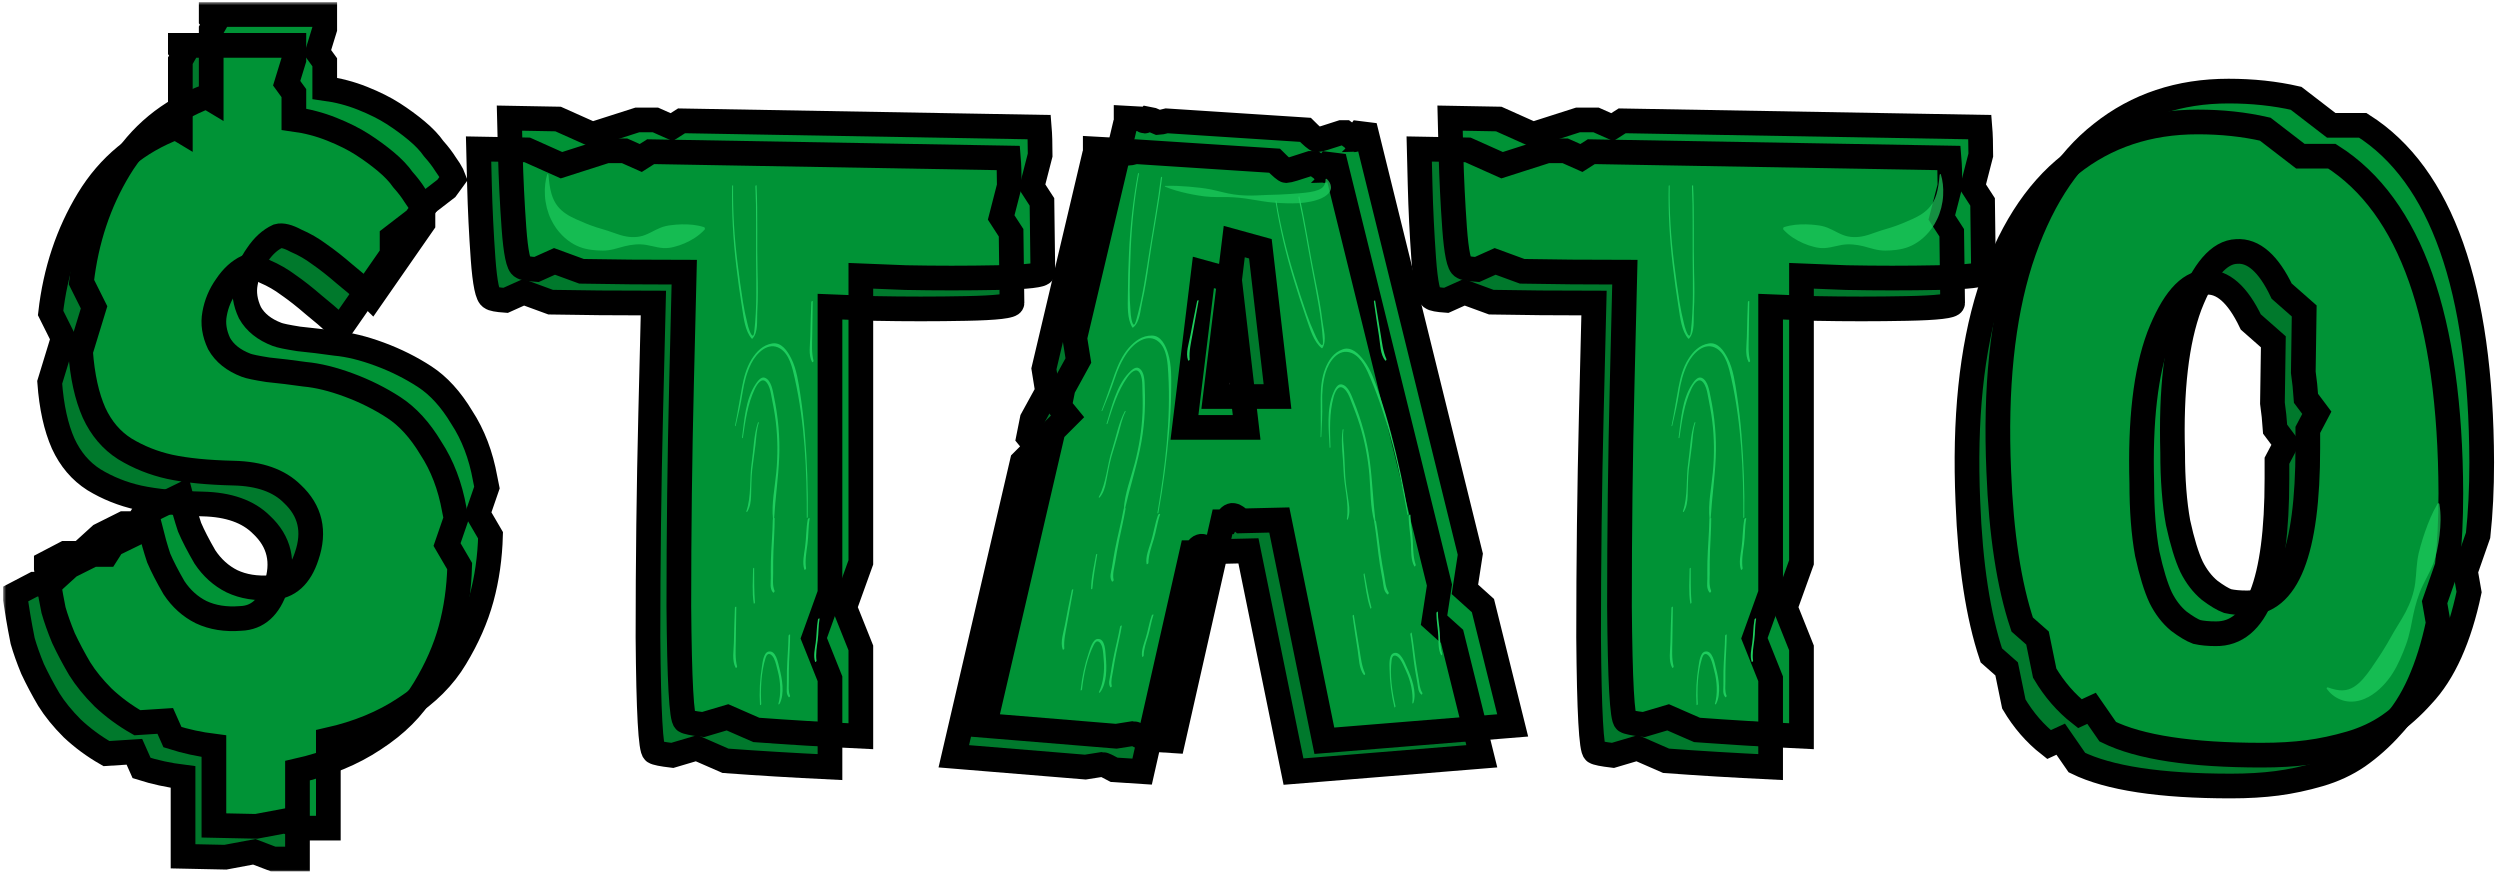 <?xml version="1.0" encoding="UTF-8"?> <svg xmlns="http://www.w3.org/2000/svg" width="405" height="142" viewBox="0 0 405 142" fill="none"><mask id="path-1-outside-1_29_15910" maskUnits="userSpaceOnUse" x="0.503" y="0.35" width="404" height="141" fill="black"><rect fill="white" x="0.503" y="0.35" width="404" height="141"></rect><path d="M72.422 88.216L74.466 91.719C74.368 95.32 73.882 98.726 73.006 101.937C72.13 105.148 70.719 108.36 68.773 111.571C66.924 114.685 64.199 117.41 60.599 119.745C57.095 122.081 52.96 123.784 48.191 124.854V139.159H44.25L41.185 137.991L36.514 138.867L29.653 138.721V125.876C27.318 125.584 25.08 125.097 22.939 124.416L21.771 121.789L17.246 122.081C15.203 120.913 13.354 119.55 11.699 117.993C10.142 116.436 8.877 114.879 7.904 113.322C6.931 111.668 6.055 110.014 5.277 108.36C4.595 106.705 4.06 105.197 3.671 103.835C3.379 102.375 3.136 101.061 2.941 99.893C2.747 98.726 2.601 97.801 2.503 97.12V96.244L5.569 94.639H8.05L11.261 91.719L15.056 89.822H17.246L18.268 88.216L24.253 85.297C24.739 87.243 25.226 88.946 25.712 90.406C26.296 91.768 27.123 93.374 28.194 95.222C29.361 96.974 30.821 98.288 32.573 99.164C34.422 100.039 36.562 100.38 38.995 100.185C41.72 100.088 43.618 98.385 44.688 95.076C46.05 91.087 45.272 87.729 42.352 85.005C40.212 82.864 37.049 81.745 32.865 81.647C28.68 81.55 25.226 81.21 22.501 80.626C19.873 80.042 17.441 79.069 15.203 77.706C13.062 76.344 11.407 74.398 10.239 71.868C9.072 69.24 8.342 65.931 8.05 61.942L10.239 54.789L8.196 50.702C8.974 43.89 11.018 37.76 14.327 32.31C17.635 26.861 22.355 22.968 28.486 20.633L29.215 21.071V9.831L29.799 8.809L29.215 8.079V7.35H47.607V9.685L46.44 13.48L47.607 15.086V19.319C49.748 19.611 51.792 20.146 53.738 20.925C55.684 21.703 57.339 22.53 58.701 23.406C60.063 24.282 61.328 25.206 62.496 26.18C63.664 27.153 64.588 28.126 65.269 29.099C66.048 29.975 66.681 30.802 67.167 31.58C67.654 32.261 67.994 32.797 68.189 33.186L68.481 33.916L67.313 35.522L63.518 38.441V41.214L55.198 53.184C54.906 52.892 54.468 52.502 53.884 52.016C53.398 51.529 52.376 50.654 50.819 49.388C49.359 48.123 47.997 47.053 46.732 46.177C45.564 45.301 44.299 44.572 42.936 43.988C41.671 43.306 40.698 43.063 40.017 43.258C38.752 43.842 37.633 44.863 36.66 46.323C35.687 47.685 35.054 49.194 34.762 50.848C34.47 52.405 34.714 54.011 35.492 55.665C36.368 57.222 37.828 58.39 39.871 59.168C40.358 59.363 41.525 59.606 43.374 59.898C45.321 60.093 47.316 60.336 49.359 60.628C51.5 60.823 53.884 61.407 56.511 62.38C59.139 63.353 61.572 64.569 63.81 66.029C66.048 67.489 68.043 69.678 69.795 72.597C71.644 75.419 72.909 78.728 73.59 82.523C73.687 83.01 73.784 83.496 73.882 83.983L72.422 88.216Z"></path><path d="M162.191 35.23L163.797 37.711C163.894 44.62 163.943 48.415 163.943 49.096C163.943 49.583 161.461 49.875 156.499 49.972C151.633 50.07 146.719 50.07 141.756 49.972L134.457 49.68V96.098L131.83 103.397L134.457 109.965V124.27C128.424 123.978 122.78 123.638 117.525 123.248L112.854 121.205L108.913 122.373C107.259 122.178 106.285 121.983 105.994 121.789C105.41 121.497 105.069 115.317 104.972 103.251C104.972 91.087 105.118 79.02 105.41 67.051L105.848 49.096C99.814 49.096 94.267 49.048 89.207 48.95L84.828 47.345L81.909 48.659C80.546 48.561 79.768 48.415 79.573 48.221C78.989 48.026 78.552 45.934 78.26 41.944C77.968 37.857 77.773 33.867 77.676 29.975L77.53 24.136L85.412 24.282L90.959 26.763L98.257 24.428H101.177L103.804 25.596L105.41 24.574L163.359 25.596C163.456 26.763 163.505 28.272 163.505 30.121L162.191 35.23Z"></path><path d="M235.236 103.105L240.053 122.518L209.545 125L202.247 89.238L196.116 89.384C195.435 88.8 194.997 88.508 194.803 88.508C194.413 88.411 194.024 88.751 193.635 89.53H193.051L185.023 125L180.498 124.708C179.427 124.124 178.795 123.832 178.6 123.832L175.827 124.27L154.515 122.518L165.609 74.787L167.944 72.451L166.631 70.846L167.215 67.926L169.696 63.401L169.112 59.752L177.286 25.158C177.384 24.963 177.432 24.866 177.432 24.866C177.53 24.768 177.53 24.622 177.432 24.428V24.136L180.06 24.282C180.157 24.477 180.254 24.574 180.352 24.574C180.449 24.671 180.644 24.574 180.936 24.282L181.665 24.428C182.347 24.72 182.687 24.866 182.687 24.866C182.785 24.866 183.222 24.768 184.001 24.574L206.48 26.034C207.55 27.104 208.183 27.639 208.378 27.639C208.67 27.639 209.983 27.25 212.319 26.471H212.903C213.876 27.153 214.362 27.542 214.362 27.639C214.46 27.639 214.752 27.299 215.238 26.617L216.406 26.763L233.192 94.784L232.316 100.477L235.236 103.105ZM191.883 69.24H201.955L199.182 45.301L194.949 44.134L191.883 69.24Z"></path><path d="M314.574 35.23L316.18 37.711C316.277 44.62 316.326 48.415 316.326 49.096C316.326 49.583 313.844 49.875 308.881 49.972C304.016 50.07 299.101 50.07 294.138 49.972L286.84 49.68V96.098L284.213 103.397L286.84 109.965V124.27C280.807 123.978 275.163 123.638 269.908 123.248L265.237 121.205L261.296 122.373C259.641 122.178 258.668 121.983 258.376 121.789C257.792 121.497 257.452 115.317 257.355 103.251C257.355 91.087 257.5 79.02 257.792 67.051L258.23 49.096C252.197 49.096 246.65 49.048 241.59 48.95L237.211 47.345L234.292 48.659C232.929 48.561 232.151 48.415 231.956 48.221C231.372 48.026 230.934 45.934 230.642 41.944C230.35 37.857 230.156 33.867 230.058 29.975L229.912 24.136L237.795 24.282L243.342 26.763L250.64 24.428H253.559L256.187 25.596L257.792 24.574L315.742 25.596C315.839 26.763 315.888 28.272 315.888 30.121L314.574 35.23Z"></path><path d="M394.409 97.558L394.993 100.915C394.215 104.613 393.193 107.873 391.928 110.695C390.663 113.517 389.155 115.853 387.403 117.702C385.749 119.55 383.948 121.156 382.002 122.518C380.153 123.784 378.061 124.757 375.726 125.438C373.39 126.119 371.103 126.606 368.865 126.898C366.627 127.189 364.145 127.335 361.421 127.335C349.938 127.335 341.618 126.07 336.46 123.54L333.833 119.745L331.935 120.621C329.697 118.869 327.799 116.68 326.242 114.052L325.075 108.36L322.593 106.17C320.452 99.748 319.187 91.476 318.798 81.356C318.214 67.926 319.382 56.59 322.301 47.345C325.318 38.003 329.697 31.094 335.438 26.617C341.18 22.044 348.04 19.757 356.02 19.757C359.912 19.757 363.562 20.146 366.967 20.925L372.66 25.304H377.769C390.517 33.381 396.94 51.578 397.037 79.896C397.037 84.177 396.842 88.119 396.453 91.719L394.409 97.558ZM368.865 77.56C368.865 76.684 368.865 75.711 368.865 74.641L370.325 71.868L368.573 69.532C368.476 68.072 368.33 66.661 368.135 65.299L368.281 55.373L364.632 52.162C362.491 47.685 360.058 45.545 357.334 45.739C354.512 45.837 351.981 48.756 349.743 54.497C347.602 60.239 346.678 68.17 346.97 78.29C346.97 82.669 347.262 86.464 347.846 89.676C348.527 92.79 349.257 95.174 350.035 96.828C350.814 98.385 351.787 99.65 352.955 100.623C354.122 101.499 355.095 102.083 355.874 102.375C356.75 102.57 357.771 102.667 358.939 102.667C365.556 102.764 368.865 94.395 368.865 77.56Z"></path><path d="M77.422 83.216L79.466 86.719C79.368 90.32 78.882 93.726 78.006 96.937C77.13 100.148 75.719 103.36 73.773 106.571C71.924 109.685 69.199 112.41 65.599 114.745C62.095 117.081 57.96 118.784 53.191 119.854V134.159H49.25L46.185 132.991L41.514 133.867L34.653 133.721V120.876C32.318 120.584 30.08 120.097 27.939 119.416L26.771 116.789L22.246 117.081C20.203 115.913 18.354 114.55 16.699 112.993C15.142 111.436 13.877 109.879 12.904 108.322C11.931 106.668 11.055 105.014 10.277 103.36C9.595 101.705 9.06 100.197 8.671 98.835C8.379 97.375 8.136 96.061 7.941 94.893C7.747 93.726 7.601 92.801 7.503 92.12V91.244L10.569 89.639H13.05L16.261 86.719L20.056 84.822H22.246L23.268 83.216L29.253 80.297C29.739 82.243 30.226 83.946 30.712 85.406C31.296 86.768 32.123 88.374 33.194 90.222C34.361 91.974 35.821 93.288 37.573 94.164C39.422 95.039 41.562 95.38 43.995 95.185C46.72 95.088 48.618 93.385 49.688 90.076C51.05 86.087 50.272 82.729 47.352 80.005C45.212 77.864 42.049 76.745 37.865 76.647C33.68 76.55 30.226 76.21 27.501 75.626C24.873 75.042 22.441 74.069 20.203 72.706C18.062 71.344 16.407 69.398 15.239 66.868C14.072 64.24 13.342 60.931 13.05 56.942L15.239 49.789L13.196 45.702C13.975 38.89 16.018 32.76 19.327 27.31C22.635 21.861 27.355 17.968 33.486 15.633L34.215 16.071V4.831L34.799 3.809L34.215 3.079V2.35H52.607V4.685L51.44 8.48L52.607 10.086V14.319C54.748 14.611 56.792 15.146 58.738 15.925C60.684 16.703 62.339 17.53 63.701 18.406C65.063 19.282 66.328 20.206 67.496 21.18C68.664 22.153 69.588 23.126 70.269 24.099C71.048 24.975 71.681 25.802 72.167 26.58C72.654 27.262 72.994 27.797 73.189 28.186L73.481 28.916L72.313 30.521L68.518 33.441V36.214L60.198 48.184C59.906 47.892 59.468 47.502 58.884 47.016C58.398 46.529 57.376 45.654 55.819 44.388C54.359 43.123 52.997 42.053 51.732 41.177C50.564 40.301 49.299 39.572 47.936 38.988C46.671 38.306 45.698 38.063 45.017 38.258C43.752 38.842 42.633 39.863 41.66 41.323C40.687 42.685 40.054 44.194 39.762 45.848C39.47 47.405 39.714 49.011 40.492 50.665C41.368 52.222 42.828 53.39 44.871 54.168C45.358 54.363 46.525 54.606 48.374 54.898C50.321 55.093 52.316 55.336 54.359 55.628C56.5 55.823 58.884 56.407 61.511 57.38C64.139 58.353 66.572 59.569 68.81 61.029C71.048 62.489 73.043 64.678 74.795 67.597C76.644 70.419 77.909 73.728 78.59 77.523C78.687 78.01 78.784 78.496 78.882 78.983L77.422 83.216Z"></path><path d="M167.191 30.23L168.797 32.711C168.894 39.62 168.943 43.415 168.943 44.096C168.943 44.583 166.461 44.875 161.499 44.972C156.633 45.07 151.719 45.07 146.756 44.972L139.457 44.68V91.098L136.83 98.397L139.457 104.965V119.27C133.424 118.978 127.78 118.638 122.525 118.248L117.854 116.205L113.913 117.373C112.259 117.178 111.285 116.983 110.994 116.789C110.41 116.497 110.069 110.317 109.972 98.251C109.972 86.087 110.118 74.02 110.41 62.051L110.848 44.096C104.814 44.096 99.267 44.048 94.207 43.95L89.828 42.345L86.909 43.659C85.546 43.561 84.768 43.415 84.573 43.221C83.989 43.026 83.552 40.934 83.26 36.944C82.968 32.857 82.773 28.867 82.676 24.975L82.53 19.136L90.412 19.282L95.959 21.763L103.257 19.428H106.177L108.804 20.596L110.41 19.574L168.359 20.596C168.456 21.763 168.505 23.272 168.505 25.121L167.191 30.23Z"></path><path d="M240.236 98.105L245.053 117.518L214.545 120L207.247 84.238L201.116 84.384C200.435 83.8 199.997 83.508 199.803 83.508C199.413 83.411 199.024 83.751 198.635 84.53H198.051L190.023 120L185.498 119.708C184.427 119.124 183.795 118.832 183.6 118.832L180.827 119.27L159.515 117.518L170.609 69.787L172.944 67.451L171.631 65.846L172.215 62.926L174.696 58.401L174.112 54.752L182.286 20.158C182.384 19.963 182.432 19.866 182.432 19.866C182.53 19.768 182.53 19.622 182.432 19.428V19.136L185.06 19.282C185.157 19.477 185.254 19.574 185.352 19.574C185.449 19.671 185.644 19.574 185.936 19.282L186.665 19.428C187.347 19.72 187.687 19.866 187.687 19.866C187.785 19.866 188.222 19.768 189.001 19.574L211.48 21.034C212.55 22.104 213.183 22.639 213.378 22.639C213.67 22.639 214.983 22.25 217.319 21.471H217.903C218.876 22.153 219.362 22.542 219.362 22.639C219.46 22.639 219.752 22.299 220.238 21.617L221.406 21.763L238.192 89.784L237.316 95.477L240.236 98.105ZM196.883 64.24H206.955L204.182 40.301L199.949 39.134L196.883 64.24Z"></path><path d="M319.574 30.23L321.18 32.711C321.277 39.62 321.326 43.415 321.326 44.096C321.326 44.583 318.844 44.875 313.881 44.972C309.016 45.07 304.101 45.07 299.138 44.972L291.84 44.68V91.098L289.213 98.397L291.84 104.965V119.27C285.807 118.978 280.163 118.638 274.908 118.248L270.237 116.205L266.296 117.373C264.641 117.178 263.668 116.983 263.376 116.789C262.792 116.497 262.452 110.317 262.355 98.251C262.355 86.087 262.5 74.02 262.792 62.051L263.23 44.096C257.197 44.096 251.65 44.048 246.59 43.95L242.211 42.345L239.292 43.659C237.929 43.561 237.151 43.415 236.956 43.221C236.372 43.026 235.934 40.934 235.642 36.944C235.35 32.857 235.156 28.867 235.058 24.975L234.912 19.136L242.795 19.282L248.342 21.763L255.64 19.428H258.559L261.187 20.596L262.792 19.574L320.742 20.596C320.839 21.763 320.888 23.272 320.888 25.121L319.574 30.23Z"></path><path d="M399.409 92.558L399.993 95.915C399.215 99.613 398.193 102.873 396.928 105.695C395.663 108.517 394.155 110.853 392.403 112.702C390.749 114.55 388.948 116.156 387.002 117.518C385.153 118.784 383.061 119.757 380.726 120.438C378.39 121.119 376.103 121.606 373.865 121.898C371.627 122.189 369.145 122.335 366.421 122.335C354.938 122.335 346.618 121.07 341.46 118.54L338.833 114.745L336.935 115.621C334.697 113.869 332.799 111.68 331.242 109.052L330.075 103.36L327.593 101.17C325.452 94.748 324.187 86.476 323.798 76.356C323.214 62.926 324.382 51.59 327.301 42.345C330.318 33.003 334.697 26.094 340.438 21.617C346.18 17.044 353.04 14.757 361.02 14.757C364.912 14.757 368.562 15.146 371.967 15.925L377.66 20.304H382.769C395.517 28.381 401.94 46.578 402.037 74.896C402.037 79.177 401.842 83.119 401.453 86.719L399.409 92.558ZM373.865 72.56C373.865 71.684 373.865 70.711 373.865 69.641L375.325 66.868L373.573 64.532C373.476 63.072 373.33 61.661 373.135 60.299L373.281 50.373L369.632 47.162C367.491 42.685 365.058 40.545 362.334 40.739C359.512 40.837 356.981 43.756 354.743 49.497C352.602 55.239 351.678 63.17 351.97 73.29C351.97 77.669 352.262 81.464 352.846 84.676C353.527 87.79 354.257 90.174 355.035 91.828C355.814 93.385 356.787 94.65 357.955 95.623C359.122 96.499 360.095 97.083 360.874 97.375C361.75 97.57 362.771 97.667 363.939 97.667C370.556 97.764 373.865 89.395 373.865 72.56Z"></path></mask><path d="M72.422 88.216L74.466 91.719C74.368 95.32 73.882 98.726 73.006 101.937C72.13 105.148 70.719 108.36 68.773 111.571C66.924 114.685 64.199 117.41 60.599 119.745C57.095 122.081 52.96 123.784 48.191 124.854V139.159H44.25L41.185 137.991L36.514 138.867L29.653 138.721V125.876C27.318 125.584 25.08 125.097 22.939 124.416L21.771 121.789L17.246 122.081C15.203 120.913 13.354 119.55 11.699 117.993C10.142 116.436 8.877 114.879 7.904 113.322C6.931 111.668 6.055 110.014 5.277 108.36C4.595 106.705 4.06 105.197 3.671 103.835C3.379 102.375 3.136 101.061 2.941 99.893C2.747 98.726 2.601 97.801 2.503 97.12V96.244L5.569 94.639H8.05L11.261 91.719L15.056 89.822H17.246L18.268 88.216L24.253 85.297C24.739 87.243 25.226 88.946 25.712 90.406C26.296 91.768 27.123 93.374 28.194 95.222C29.361 96.974 30.821 98.288 32.573 99.164C34.422 100.039 36.562 100.38 38.995 100.185C41.72 100.088 43.618 98.385 44.688 95.076C46.05 91.087 45.272 87.729 42.352 85.005C40.212 82.864 37.049 81.745 32.865 81.647C28.68 81.55 25.226 81.21 22.501 80.626C19.873 80.042 17.441 79.069 15.203 77.706C13.062 76.344 11.407 74.398 10.239 71.868C9.072 69.24 8.342 65.931 8.05 61.942L10.239 54.789L8.196 50.702C8.974 43.89 11.018 37.76 14.327 32.31C17.635 26.861 22.355 22.968 28.486 20.633L29.215 21.071V9.831L29.799 8.809L29.215 8.079V7.35H47.607V9.685L46.44 13.48L47.607 15.086V19.319C49.748 19.611 51.792 20.146 53.738 20.925C55.684 21.703 57.339 22.53 58.701 23.406C60.063 24.282 61.328 25.206 62.496 26.18C63.664 27.153 64.588 28.126 65.269 29.099C66.048 29.975 66.681 30.802 67.167 31.58C67.654 32.261 67.994 32.797 68.189 33.186L68.481 33.916L67.313 35.522L63.518 38.441V41.214L55.198 53.184C54.906 52.892 54.468 52.502 53.884 52.016C53.398 51.529 52.376 50.654 50.819 49.388C49.359 48.123 47.997 47.053 46.732 46.177C45.564 45.301 44.299 44.572 42.936 43.988C41.671 43.306 40.698 43.063 40.017 43.258C38.752 43.842 37.633 44.863 36.66 46.323C35.687 47.685 35.054 49.194 34.762 50.848C34.47 52.405 34.714 54.011 35.492 55.665C36.368 57.222 37.828 58.39 39.871 59.168C40.358 59.363 41.525 59.606 43.374 59.898C45.321 60.093 47.316 60.336 49.359 60.628C51.5 60.823 53.884 61.407 56.511 62.38C59.139 63.353 61.572 64.569 63.81 66.029C66.048 67.489 68.043 69.678 69.795 72.597C71.644 75.419 72.909 78.728 73.59 82.523C73.687 83.01 73.784 83.496 73.882 83.983L72.422 88.216Z" fill="#00792C"></path><path d="M162.191 35.23L163.797 37.711C163.894 44.62 163.943 48.415 163.943 49.096C163.943 49.583 161.461 49.875 156.499 49.972C151.633 50.07 146.719 50.07 141.756 49.972L134.457 49.68V96.098L131.83 103.397L134.457 109.965V124.27C128.424 123.978 122.78 123.638 117.525 123.248L112.854 121.205L108.913 122.373C107.259 122.178 106.285 121.983 105.994 121.789C105.41 121.497 105.069 115.317 104.972 103.251C104.972 91.087 105.118 79.02 105.41 67.051L105.848 49.096C99.814 49.096 94.267 49.048 89.207 48.95L84.828 47.345L81.909 48.659C80.546 48.561 79.768 48.415 79.573 48.221C78.989 48.026 78.552 45.934 78.26 41.944C77.968 37.857 77.773 33.867 77.676 29.975L77.53 24.136L85.412 24.282L90.959 26.763L98.257 24.428H101.177L103.804 25.596L105.41 24.574L163.359 25.596C163.456 26.763 163.505 28.272 163.505 30.121L162.191 35.23Z" fill="#00792C"></path><path d="M235.236 103.105L240.053 122.518L209.545 125L202.247 89.238L196.116 89.384C195.435 88.8 194.997 88.508 194.803 88.508C194.413 88.411 194.024 88.751 193.635 89.53H193.051L185.023 125L180.498 124.708C179.427 124.124 178.795 123.832 178.6 123.832L175.827 124.27L154.515 122.518L165.609 74.787L167.944 72.451L166.631 70.846L167.215 67.926L169.696 63.401L169.112 59.752L177.286 25.158C177.384 24.963 177.432 24.866 177.432 24.866C177.53 24.768 177.53 24.622 177.432 24.428V24.136L180.06 24.282C180.157 24.477 180.254 24.574 180.352 24.574C180.449 24.671 180.644 24.574 180.936 24.282L181.665 24.428C182.347 24.72 182.687 24.866 182.687 24.866C182.785 24.866 183.222 24.768 184.001 24.574L206.48 26.034C207.55 27.104 208.183 27.639 208.378 27.639C208.67 27.639 209.983 27.25 212.319 26.471H212.903C213.876 27.153 214.362 27.542 214.362 27.639C214.46 27.639 214.752 27.299 215.238 26.617L216.406 26.763L233.192 94.784L232.316 100.477L235.236 103.105ZM191.883 69.24H201.955L199.182 45.301L194.949 44.134L191.883 69.24Z" fill="#00792C"></path><path d="M314.574 35.23L316.18 37.711C316.277 44.62 316.326 48.415 316.326 49.096C316.326 49.583 313.844 49.875 308.881 49.972C304.016 50.07 299.101 50.07 294.138 49.972L286.84 49.68V96.098L284.213 103.397L286.84 109.965V124.27C280.807 123.978 275.163 123.638 269.908 123.248L265.237 121.205L261.296 122.373C259.641 122.178 258.668 121.983 258.376 121.789C257.792 121.497 257.452 115.317 257.355 103.251C257.355 91.087 257.5 79.02 257.792 67.051L258.23 49.096C252.197 49.096 246.65 49.048 241.59 48.95L237.211 47.345L234.292 48.659C232.929 48.561 232.151 48.415 231.956 48.221C231.372 48.026 230.934 45.934 230.642 41.944C230.35 37.857 230.156 33.867 230.058 29.975L229.912 24.136L237.795 24.282L243.342 26.763L250.64 24.428H253.559L256.187 25.596L257.792 24.574L315.742 25.596C315.839 26.763 315.888 28.272 315.888 30.121L314.574 35.23Z" fill="#00792C"></path><path d="M394.409 97.558L394.993 100.915C394.215 104.613 393.193 107.873 391.928 110.695C390.663 113.517 389.155 115.853 387.403 117.702C385.749 119.55 383.948 121.156 382.002 122.518C380.153 123.784 378.061 124.757 375.726 125.438C373.39 126.119 371.103 126.606 368.865 126.898C366.627 127.189 364.145 127.335 361.421 127.335C349.938 127.335 341.618 126.07 336.46 123.54L333.833 119.745L331.935 120.621C329.697 118.869 327.799 116.68 326.242 114.052L325.075 108.36L322.593 106.17C320.452 99.748 319.187 91.476 318.798 81.356C318.214 67.926 319.382 56.59 322.301 47.345C325.318 38.003 329.697 31.094 335.438 26.617C341.18 22.044 348.04 19.757 356.02 19.757C359.912 19.757 363.562 20.146 366.967 20.925L372.66 25.304H377.769C390.517 33.381 396.94 51.578 397.037 79.896C397.037 84.177 396.842 88.119 396.453 91.719L394.409 97.558ZM368.865 77.56C368.865 76.684 368.865 75.711 368.865 74.641L370.325 71.868L368.573 69.532C368.476 68.072 368.33 66.661 368.135 65.299L368.281 55.373L364.632 52.162C362.491 47.685 360.058 45.545 357.334 45.739C354.512 45.837 351.981 48.756 349.743 54.497C347.602 60.239 346.678 68.17 346.97 78.29C346.97 82.669 347.262 86.464 347.846 89.676C348.527 92.79 349.257 95.174 350.035 96.828C350.814 98.385 351.787 99.65 352.955 100.623C354.122 101.499 355.095 102.083 355.874 102.375C356.75 102.57 357.771 102.667 358.939 102.667C365.556 102.764 368.865 94.395 368.865 77.56Z" fill="#00792C"></path><path d="M77.422 83.216L79.466 86.719C79.368 90.32 78.882 93.726 78.006 96.937C77.13 100.148 75.719 103.36 73.773 106.571C71.924 109.685 69.199 112.41 65.599 114.745C62.095 117.081 57.96 118.784 53.191 119.854V134.159H49.25L46.185 132.991L41.514 133.867L34.653 133.721V120.876C32.318 120.584 30.08 120.097 27.939 119.416L26.771 116.789L22.246 117.081C20.203 115.913 18.354 114.55 16.699 112.993C15.142 111.436 13.877 109.879 12.904 108.322C11.931 106.668 11.055 105.014 10.277 103.36C9.595 101.705 9.06 100.197 8.671 98.835C8.379 97.375 8.136 96.061 7.941 94.893C7.747 93.726 7.601 92.801 7.503 92.12V91.244L10.569 89.639H13.05L16.261 86.719L20.056 84.822H22.246L23.268 83.216L29.253 80.297C29.739 82.243 30.226 83.946 30.712 85.406C31.296 86.768 32.123 88.374 33.194 90.222C34.361 91.974 35.821 93.288 37.573 94.164C39.422 95.039 41.562 95.38 43.995 95.185C46.72 95.088 48.618 93.385 49.688 90.076C51.05 86.087 50.272 82.729 47.352 80.005C45.212 77.864 42.049 76.745 37.865 76.647C33.68 76.55 30.226 76.21 27.501 75.626C24.873 75.042 22.441 74.069 20.203 72.706C18.062 71.344 16.407 69.398 15.239 66.868C14.072 64.24 13.342 60.931 13.05 56.942L15.239 49.789L13.196 45.702C13.975 38.89 16.018 32.76 19.327 27.31C22.635 21.861 27.355 17.968 33.486 15.633L34.215 16.071V4.831L34.799 3.809L34.215 3.079V2.35H52.607V4.685L51.44 8.48L52.607 10.086V14.319C54.748 14.611 56.792 15.146 58.738 15.925C60.684 16.703 62.339 17.53 63.701 18.406C65.063 19.282 66.328 20.206 67.496 21.18C68.664 22.153 69.588 23.126 70.269 24.099C71.048 24.975 71.681 25.802 72.167 26.58C72.654 27.262 72.994 27.797 73.189 28.186L73.481 28.916L72.313 30.521L68.518 33.441V36.214L60.198 48.184C59.906 47.892 59.468 47.502 58.884 47.016C58.398 46.529 57.376 45.654 55.819 44.388C54.359 43.123 52.997 42.053 51.732 41.177C50.564 40.301 49.299 39.572 47.936 38.988C46.671 38.306 45.698 38.063 45.017 38.258C43.752 38.842 42.633 39.863 41.66 41.323C40.687 42.685 40.054 44.194 39.762 45.848C39.47 47.405 39.714 49.011 40.492 50.665C41.368 52.222 42.828 53.39 44.871 54.168C45.358 54.363 46.525 54.606 48.374 54.898C50.321 55.093 52.316 55.336 54.359 55.628C56.5 55.823 58.884 56.407 61.511 57.38C64.139 58.353 66.572 59.569 68.81 61.029C71.048 62.489 73.043 64.678 74.795 67.597C76.644 70.419 77.909 73.728 78.59 77.523C78.687 78.01 78.784 78.496 78.882 78.983L77.422 83.216Z" fill="#009336"></path><path d="M167.191 30.23L168.797 32.711C168.894 39.62 168.943 43.415 168.943 44.096C168.943 44.583 166.461 44.875 161.499 44.972C156.633 45.07 151.719 45.07 146.756 44.972L139.457 44.68V91.098L136.83 98.397L139.457 104.965V119.27C133.424 118.978 127.78 118.638 122.525 118.248L117.854 116.205L113.913 117.373C112.259 117.178 111.285 116.983 110.994 116.789C110.41 116.497 110.069 110.317 109.972 98.251C109.972 86.087 110.118 74.02 110.41 62.051L110.848 44.096C104.814 44.096 99.267 44.048 94.207 43.95L89.828 42.345L86.909 43.659C85.546 43.561 84.768 43.415 84.573 43.221C83.989 43.026 83.552 40.934 83.26 36.944C82.968 32.857 82.773 28.867 82.676 24.975L82.53 19.136L90.412 19.282L95.959 21.763L103.257 19.428H106.177L108.804 20.596L110.41 19.574L168.359 20.596C168.456 21.763 168.505 23.272 168.505 25.121L167.191 30.23Z" fill="#009336"></path><path d="M240.236 98.105L245.053 117.518L214.545 120L207.247 84.238L201.116 84.384C200.435 83.8 199.997 83.508 199.803 83.508C199.413 83.411 199.024 83.751 198.635 84.53H198.051L190.023 120L185.498 119.708C184.427 119.124 183.795 118.832 183.6 118.832L180.827 119.27L159.515 117.518L170.609 69.787L172.944 67.451L171.631 65.846L172.215 62.926L174.696 58.401L174.112 54.752L182.286 20.158C182.384 19.963 182.432 19.866 182.432 19.866C182.53 19.768 182.53 19.622 182.432 19.428V19.136L185.06 19.282C185.157 19.477 185.254 19.574 185.352 19.574C185.449 19.671 185.644 19.574 185.936 19.282L186.665 19.428C187.347 19.72 187.687 19.866 187.687 19.866C187.785 19.866 188.222 19.768 189.001 19.574L211.48 21.034C212.55 22.104 213.183 22.639 213.378 22.639C213.67 22.639 214.983 22.25 217.319 21.471H217.903C218.876 22.153 219.362 22.542 219.362 22.639C219.46 22.639 219.752 22.299 220.238 21.617L221.406 21.763L238.192 89.784L237.316 95.477L240.236 98.105ZM196.883 64.24H206.955L204.182 40.301L199.949 39.134L196.883 64.24Z" fill="#009336"></path><path d="M319.574 30.23L321.18 32.711C321.277 39.62 321.326 43.415 321.326 44.096C321.326 44.583 318.844 44.875 313.881 44.972C309.016 45.07 304.101 45.07 299.138 44.972L291.84 44.68V91.098L289.213 98.397L291.84 104.965V119.27C285.807 118.978 280.163 118.638 274.908 118.248L270.237 116.205L266.296 117.373C264.641 117.178 263.668 116.983 263.376 116.789C262.792 116.497 262.452 110.317 262.355 98.251C262.355 86.087 262.5 74.02 262.792 62.051L263.23 44.096C257.197 44.096 251.65 44.048 246.59 43.95L242.211 42.345L239.292 43.659C237.929 43.561 237.151 43.415 236.956 43.221C236.372 43.026 235.934 40.934 235.642 36.944C235.35 32.857 235.156 28.867 235.058 24.975L234.912 19.136L242.795 19.282L248.342 21.763L255.64 19.428H258.559L261.187 20.596L262.792 19.574L320.742 20.596C320.839 21.763 320.888 23.272 320.888 25.121L319.574 30.23Z" fill="#009336"></path><path d="M399.409 92.558L399.993 95.915C399.215 99.613 398.193 102.873 396.928 105.695C395.663 108.517 394.155 110.853 392.403 112.702C390.749 114.55 388.948 116.156 387.002 117.518C385.153 118.784 383.061 119.757 380.726 120.438C378.39 121.119 376.103 121.606 373.865 121.898C371.627 122.189 369.145 122.335 366.421 122.335C354.938 122.335 346.618 121.07 341.46 118.54L338.833 114.745L336.935 115.621C334.697 113.869 332.799 111.68 331.242 109.052L330.075 103.36L327.593 101.17C325.452 94.748 324.187 86.476 323.798 76.356C323.214 62.926 324.382 51.59 327.301 42.345C330.318 33.003 334.697 26.094 340.438 21.617C346.18 17.044 353.04 14.757 361.02 14.757C364.912 14.757 368.562 15.146 371.967 15.925L377.66 20.304H382.769C395.517 28.381 401.94 46.578 402.037 74.896C402.037 79.177 401.842 83.119 401.453 86.719L399.409 92.558ZM373.865 72.56C373.865 71.684 373.865 70.711 373.865 69.641L375.325 66.868L373.573 64.532C373.476 63.072 373.33 61.661 373.135 60.299L373.281 50.373L369.632 47.162C367.491 42.685 365.058 40.545 362.334 40.739C359.512 40.837 356.981 43.756 354.743 49.497C352.602 55.239 351.678 63.17 351.97 73.29C351.97 77.669 352.262 81.464 352.846 84.676C353.527 87.79 354.257 90.174 355.035 91.828C355.814 93.385 356.787 94.65 357.955 95.623C359.122 96.499 360.095 97.083 360.874 97.375C361.75 97.57 362.771 97.667 363.939 97.667C370.556 97.764 373.865 89.395 373.865 72.56Z" fill="#009336"></path><path d="M72.422 88.216L74.466 91.719C74.368 95.32 73.882 98.726 73.006 101.937C72.13 105.148 70.719 108.36 68.773 111.571C66.924 114.685 64.199 117.41 60.599 119.745C57.095 122.081 52.96 123.784 48.191 124.854V139.159H44.25L41.185 137.991L36.514 138.867L29.653 138.721V125.876C27.318 125.584 25.08 125.097 22.939 124.416L21.771 121.789L17.246 122.081C15.203 120.913 13.354 119.55 11.699 117.993C10.142 116.436 8.877 114.879 7.904 113.322C6.931 111.668 6.055 110.014 5.277 108.36C4.595 106.705 4.06 105.197 3.671 103.835C3.379 102.375 3.136 101.061 2.941 99.893C2.747 98.726 2.601 97.801 2.503 97.12V96.244L5.569 94.639H8.05L11.261 91.719L15.056 89.822H17.246L18.268 88.216L24.253 85.297C24.739 87.243 25.226 88.946 25.712 90.406C26.296 91.768 27.123 93.374 28.194 95.222C29.361 96.974 30.821 98.288 32.573 99.164C34.422 100.039 36.562 100.38 38.995 100.185C41.72 100.088 43.618 98.385 44.688 95.076C46.05 91.087 45.272 87.729 42.352 85.005C40.212 82.864 37.049 81.745 32.865 81.647C28.68 81.55 25.226 81.21 22.501 80.626C19.873 80.042 17.441 79.069 15.203 77.706C13.062 76.344 11.407 74.398 10.239 71.868C9.072 69.24 8.342 65.931 8.05 61.942L10.239 54.789L8.196 50.702C8.974 43.89 11.018 37.76 14.327 32.31C17.635 26.861 22.355 22.968 28.486 20.633L29.215 21.071V9.831L29.799 8.809L29.215 8.079V7.35H47.607V9.685L46.44 13.48L47.607 15.086V19.319C49.748 19.611 51.792 20.146 53.738 20.925C55.684 21.703 57.339 22.53 58.701 23.406C60.063 24.282 61.328 25.206 62.496 26.18C63.664 27.153 64.588 28.126 65.269 29.099C66.048 29.975 66.681 30.802 67.167 31.58C67.654 32.261 67.994 32.797 68.189 33.186L68.481 33.916L67.313 35.522L63.518 38.441V41.214L55.198 53.184C54.906 52.892 54.468 52.502 53.884 52.016C53.398 51.529 52.376 50.654 50.819 49.388C49.359 48.123 47.997 47.053 46.732 46.177C45.564 45.301 44.299 44.572 42.936 43.988C41.671 43.306 40.698 43.063 40.017 43.258C38.752 43.842 37.633 44.863 36.66 46.323C35.687 47.685 35.054 49.194 34.762 50.848C34.47 52.405 34.714 54.011 35.492 55.665C36.368 57.222 37.828 58.39 39.871 59.168C40.358 59.363 41.525 59.606 43.374 59.898C45.321 60.093 47.316 60.336 49.359 60.628C51.5 60.823 53.884 61.407 56.511 62.38C59.139 63.353 61.572 64.569 63.81 66.029C66.048 67.489 68.043 69.678 69.795 72.597C71.644 75.419 72.909 78.728 73.59 82.523C73.687 83.01 73.784 83.496 73.882 83.983L72.422 88.216Z" stroke="black" stroke-width="4" mask="url(#path-1-outside-1_29_15910)"></path><path d="M162.191 35.23L163.797 37.711C163.894 44.62 163.943 48.415 163.943 49.096C163.943 49.583 161.461 49.875 156.499 49.972C151.633 50.07 146.719 50.07 141.756 49.972L134.457 49.68V96.098L131.83 103.397L134.457 109.965V124.27C128.424 123.978 122.78 123.638 117.525 123.248L112.854 121.205L108.913 122.373C107.259 122.178 106.285 121.983 105.994 121.789C105.41 121.497 105.069 115.317 104.972 103.251C104.972 91.087 105.118 79.02 105.41 67.051L105.848 49.096C99.814 49.096 94.267 49.048 89.207 48.95L84.828 47.345L81.909 48.659C80.546 48.561 79.768 48.415 79.573 48.221C78.989 48.026 78.552 45.934 78.26 41.944C77.968 37.857 77.773 33.867 77.676 29.975L77.53 24.136L85.412 24.282L90.959 26.763L98.257 24.428H101.177L103.804 25.596L105.41 24.574L163.359 25.596C163.456 26.763 163.505 28.272 163.505 30.121L162.191 35.23Z" stroke="black" stroke-width="4" mask="url(#path-1-outside-1_29_15910)"></path><path d="M235.236 103.105L240.053 122.518L209.545 125L202.247 89.238L196.116 89.384C195.435 88.8 194.997 88.508 194.803 88.508C194.413 88.411 194.024 88.751 193.635 89.53H193.051L185.023 125L180.498 124.708C179.427 124.124 178.795 123.832 178.6 123.832L175.827 124.27L154.515 122.518L165.609 74.787L167.944 72.451L166.631 70.846L167.215 67.926L169.696 63.401L169.112 59.752L177.286 25.158C177.384 24.963 177.432 24.866 177.432 24.866C177.53 24.768 177.53 24.622 177.432 24.428V24.136L180.06 24.282C180.157 24.477 180.254 24.574 180.352 24.574C180.449 24.671 180.644 24.574 180.936 24.282L181.665 24.428C182.347 24.72 182.687 24.866 182.687 24.866C182.785 24.866 183.222 24.768 184.001 24.574L206.48 26.034C207.55 27.104 208.183 27.639 208.378 27.639C208.67 27.639 209.983 27.25 212.319 26.471H212.903C213.876 27.153 214.362 27.542 214.362 27.639C214.46 27.639 214.752 27.299 215.238 26.617L216.406 26.763L233.192 94.784L232.316 100.477L235.236 103.105ZM191.883 69.24H201.955L199.182 45.301L194.949 44.134L191.883 69.24Z" stroke="black" stroke-width="4" mask="url(#path-1-outside-1_29_15910)"></path><path d="M314.574 35.23L316.18 37.711C316.277 44.62 316.326 48.415 316.326 49.096C316.326 49.583 313.844 49.875 308.881 49.972C304.016 50.07 299.101 50.07 294.138 49.972L286.84 49.68V96.098L284.213 103.397L286.84 109.965V124.27C280.807 123.978 275.163 123.638 269.908 123.248L265.237 121.205L261.296 122.373C259.641 122.178 258.668 121.983 258.376 121.789C257.792 121.497 257.452 115.317 257.355 103.251C257.355 91.087 257.5 79.02 257.792 67.051L258.23 49.096C252.197 49.096 246.65 49.048 241.59 48.95L237.211 47.345L234.292 48.659C232.929 48.561 232.151 48.415 231.956 48.221C231.372 48.026 230.934 45.934 230.642 41.944C230.35 37.857 230.156 33.867 230.058 29.975L229.912 24.136L237.795 24.282L243.342 26.763L250.64 24.428H253.559L256.187 25.596L257.792 24.574L315.742 25.596C315.839 26.763 315.888 28.272 315.888 30.121L314.574 35.23Z" stroke="black" stroke-width="4" mask="url(#path-1-outside-1_29_15910)"></path><path d="M394.409 97.558L394.993 100.915C394.215 104.613 393.193 107.873 391.928 110.695C390.663 113.517 389.155 115.853 387.403 117.702C385.749 119.55 383.948 121.156 382.002 122.518C380.153 123.784 378.061 124.757 375.726 125.438C373.39 126.119 371.103 126.606 368.865 126.898C366.627 127.189 364.145 127.335 361.421 127.335C349.938 127.335 341.618 126.07 336.46 123.54L333.833 119.745L331.935 120.621C329.697 118.869 327.799 116.68 326.242 114.052L325.075 108.36L322.593 106.17C320.452 99.748 319.187 91.476 318.798 81.356C318.214 67.926 319.382 56.59 322.301 47.345C325.318 38.003 329.697 31.094 335.438 26.617C341.18 22.044 348.04 19.757 356.02 19.757C359.912 19.757 363.562 20.146 366.967 20.925L372.66 25.304H377.769C390.517 33.381 396.94 51.578 397.037 79.896C397.037 84.177 396.842 88.119 396.453 91.719L394.409 97.558ZM368.865 77.56C368.865 76.684 368.865 75.711 368.865 74.641L370.325 71.868L368.573 69.532C368.476 68.072 368.33 66.661 368.135 65.299L368.281 55.373L364.632 52.162C362.491 47.685 360.058 45.545 357.334 45.739C354.512 45.837 351.981 48.756 349.743 54.497C347.602 60.239 346.678 68.17 346.97 78.29C346.97 82.669 347.262 86.464 347.846 89.676C348.527 92.79 349.257 95.174 350.035 96.828C350.814 98.385 351.787 99.65 352.955 100.623C354.122 101.499 355.095 102.083 355.874 102.375C356.75 102.57 357.771 102.667 358.939 102.667C365.556 102.764 368.865 94.395 368.865 77.56Z" stroke="black" stroke-width="4" mask="url(#path-1-outside-1_29_15910)"></path><path d="M77.422 83.216L79.466 86.719C79.368 90.32 78.882 93.726 78.006 96.937C77.13 100.148 75.719 103.36 73.773 106.571C71.924 109.685 69.199 112.41 65.599 114.745C62.095 117.081 57.96 118.784 53.191 119.854V134.159H49.25L46.185 132.991L41.514 133.867L34.653 133.721V120.876C32.318 120.584 30.08 120.097 27.939 119.416L26.771 116.789L22.246 117.081C20.203 115.913 18.354 114.55 16.699 112.993C15.142 111.436 13.877 109.879 12.904 108.322C11.931 106.668 11.055 105.014 10.277 103.36C9.595 101.705 9.06 100.197 8.671 98.835C8.379 97.375 8.136 96.061 7.941 94.893C7.747 93.726 7.601 92.801 7.503 92.12V91.244L10.569 89.639H13.05L16.261 86.719L20.056 84.822H22.246L23.268 83.216L29.253 80.297C29.739 82.243 30.226 83.946 30.712 85.406C31.296 86.768 32.123 88.374 33.194 90.222C34.361 91.974 35.821 93.288 37.573 94.164C39.422 95.039 41.562 95.38 43.995 95.185C46.72 95.088 48.618 93.385 49.688 90.076C51.05 86.087 50.272 82.729 47.352 80.005C45.212 77.864 42.049 76.745 37.865 76.647C33.68 76.55 30.226 76.21 27.501 75.626C24.873 75.042 22.441 74.069 20.203 72.706C18.062 71.344 16.407 69.398 15.239 66.868C14.072 64.24 13.342 60.931 13.05 56.942L15.239 49.789L13.196 45.702C13.975 38.89 16.018 32.76 19.327 27.31C22.635 21.861 27.355 17.968 33.486 15.633L34.215 16.071V4.831L34.799 3.809L34.215 3.079V2.35H52.607V4.685L51.44 8.48L52.607 10.086V14.319C54.748 14.611 56.792 15.146 58.738 15.925C60.684 16.703 62.339 17.53 63.701 18.406C65.063 19.282 66.328 20.206 67.496 21.18C68.664 22.153 69.588 23.126 70.269 24.099C71.048 24.975 71.681 25.802 72.167 26.58C72.654 27.262 72.994 27.797 73.189 28.186L73.481 28.916L72.313 30.521L68.518 33.441V36.214L60.198 48.184C59.906 47.892 59.468 47.502 58.884 47.016C58.398 46.529 57.376 45.654 55.819 44.388C54.359 43.123 52.997 42.053 51.732 41.177C50.564 40.301 49.299 39.572 47.936 38.988C46.671 38.306 45.698 38.063 45.017 38.258C43.752 38.842 42.633 39.863 41.66 41.323C40.687 42.685 40.054 44.194 39.762 45.848C39.47 47.405 39.714 49.011 40.492 50.665C41.368 52.222 42.828 53.39 44.871 54.168C45.358 54.363 46.525 54.606 48.374 54.898C50.321 55.093 52.316 55.336 54.359 55.628C56.5 55.823 58.884 56.407 61.511 57.38C64.139 58.353 66.572 59.569 68.81 61.029C71.048 62.489 73.043 64.678 74.795 67.597C76.644 70.419 77.909 73.728 78.59 77.523C78.687 78.01 78.784 78.496 78.882 78.983L77.422 83.216Z" stroke="black" stroke-width="4" mask="url(#path-1-outside-1_29_15910)"></path><path d="M167.191 30.23L168.797 32.711C168.894 39.62 168.943 43.415 168.943 44.096C168.943 44.583 166.461 44.875 161.499 44.972C156.633 45.07 151.719 45.07 146.756 44.972L139.457 44.68V91.098L136.83 98.397L139.457 104.965V119.27C133.424 118.978 127.78 118.638 122.525 118.248L117.854 116.205L113.913 117.373C112.259 117.178 111.285 116.983 110.994 116.789C110.41 116.497 110.069 110.317 109.972 98.251C109.972 86.087 110.118 74.02 110.41 62.051L110.848 44.096C104.814 44.096 99.267 44.048 94.207 43.95L89.828 42.345L86.909 43.659C85.546 43.561 84.768 43.415 84.573 43.221C83.989 43.026 83.552 40.934 83.26 36.944C82.968 32.857 82.773 28.867 82.676 24.975L82.53 19.136L90.412 19.282L95.959 21.763L103.257 19.428H106.177L108.804 20.596L110.41 19.574L168.359 20.596C168.456 21.763 168.505 23.272 168.505 25.121L167.191 30.23Z" stroke="black" stroke-width="4" mask="url(#path-1-outside-1_29_15910)"></path><path d="M240.236 98.105L245.053 117.518L214.545 120L207.247 84.238L201.116 84.384C200.435 83.8 199.997 83.508 199.803 83.508C199.413 83.411 199.024 83.751 198.635 84.53H198.051L190.023 120L185.498 119.708C184.427 119.124 183.795 118.832 183.6 118.832L180.827 119.27L159.515 117.518L170.609 69.787L172.944 67.451L171.631 65.846L172.215 62.926L174.696 58.401L174.112 54.752L182.286 20.158C182.384 19.963 182.432 19.866 182.432 19.866C182.53 19.768 182.53 19.622 182.432 19.428V19.136L185.06 19.282C185.157 19.477 185.254 19.574 185.352 19.574C185.449 19.671 185.644 19.574 185.936 19.282L186.665 19.428C187.347 19.72 187.687 19.866 187.687 19.866C187.785 19.866 188.222 19.768 189.001 19.574L211.48 21.034C212.55 22.104 213.183 22.639 213.378 22.639C213.67 22.639 214.983 22.25 217.319 21.471H217.903C218.876 22.153 219.362 22.542 219.362 22.639C219.46 22.639 219.752 22.299 220.238 21.617L221.406 21.763L238.192 89.784L237.316 95.477L240.236 98.105ZM196.883 64.24H206.955L204.182 40.301L199.949 39.134L196.883 64.24Z" stroke="black" stroke-width="4" mask="url(#path-1-outside-1_29_15910)"></path><path d="M319.574 30.23L321.18 32.711C321.277 39.62 321.326 43.415 321.326 44.096C321.326 44.583 318.844 44.875 313.881 44.972C309.016 45.07 304.101 45.07 299.138 44.972L291.84 44.68V91.098L289.213 98.397L291.84 104.965V119.27C285.807 118.978 280.163 118.638 274.908 118.248L270.237 116.205L266.296 117.373C264.641 117.178 263.668 116.983 263.376 116.789C262.792 116.497 262.452 110.317 262.355 98.251C262.355 86.087 262.5 74.02 262.792 62.051L263.23 44.096C257.197 44.096 251.65 44.048 246.59 43.95L242.211 42.345L239.292 43.659C237.929 43.561 237.151 43.415 236.956 43.221C236.372 43.026 235.934 40.934 235.642 36.944C235.35 32.857 235.156 28.867 235.058 24.975L234.912 19.136L242.795 19.282L248.342 21.763L255.64 19.428H258.559L261.187 20.596L262.792 19.574L320.742 20.596C320.839 21.763 320.888 23.272 320.888 25.121L319.574 30.23Z" stroke="black" stroke-width="4" mask="url(#path-1-outside-1_29_15910)"></path><path d="M399.409 92.558L399.993 95.915C399.215 99.613 398.193 102.873 396.928 105.695C395.663 108.517 394.155 110.853 392.403 112.702C390.749 114.55 388.948 116.156 387.002 117.518C385.153 118.784 383.061 119.757 380.726 120.438C378.39 121.119 376.103 121.606 373.865 121.898C371.627 122.189 369.145 122.335 366.421 122.335C354.938 122.335 346.618 121.07 341.46 118.54L338.833 114.745L336.935 115.621C334.697 113.869 332.799 111.68 331.242 109.052L330.075 103.36L327.593 101.17C325.452 94.748 324.187 86.476 323.798 76.356C323.214 62.926 324.382 51.59 327.301 42.345C330.318 33.003 334.697 26.094 340.438 21.617C346.18 17.044 353.04 14.757 361.02 14.757C364.912 14.757 368.562 15.146 371.967 15.925L377.66 20.304H382.769C395.517 28.381 401.94 46.578 402.037 74.896C402.037 79.177 401.842 83.119 401.453 86.719L399.409 92.558ZM373.865 72.56C373.865 71.684 373.865 70.711 373.865 69.641L375.325 66.868L373.573 64.532C373.476 63.072 373.33 61.661 373.135 60.299L373.281 50.373L369.632 47.162C367.491 42.685 365.058 40.545 362.334 40.739C359.512 40.837 356.981 43.756 354.743 49.497C352.602 55.239 351.678 63.17 351.97 73.29C351.97 77.669 352.262 81.464 352.846 84.676C353.527 87.79 354.257 90.174 355.035 91.828C355.814 93.385 356.787 94.65 357.955 95.623C359.122 96.499 360.095 97.083 360.874 97.375C361.75 97.57 362.771 97.667 363.939 97.667C370.556 97.764 373.865 89.395 373.865 72.56Z" stroke="black" stroke-width="4" mask="url(#path-1-outside-1_29_15910)"></path><path d="M172.868 101.067C173.196 99.228 173.524 97.394 173.865 95.558C173.897 95.385 173.651 95.491 173.629 95.602C173.248 97.457 172.882 99.301 172.536 101.166C172.311 102.386 171.726 103.995 172.154 105.207C172.201 105.34 172.428 105.17 172.42 105.07C172.303 103.722 172.632 102.387 172.868 101.067Z" fill="#1ECD5E"></path><path d="M193.174 54.234C193.502 52.395 193.83 50.56 194.171 48.725C194.203 48.552 193.957 48.657 193.935 48.768C193.554 50.624 193.188 52.468 192.842 54.333C192.617 55.553 192.032 57.162 192.462 58.374C192.509 58.507 192.736 58.337 192.728 58.237C192.611 56.891 192.939 55.555 193.174 54.234Z" fill="#1ECD5E"></path><path d="M177.753 89.777C177.77 89.667 177.578 89.774 177.563 89.854C177.249 91.672 176.759 93.555 176.754 95.406C176.753 95.538 176.958 95.408 176.967 95.319C177.122 93.458 177.46 91.62 177.753 89.777Z" fill="#1ECD5E"></path><path d="M180.303 108.768C180.47 107.749 180.639 106.731 180.849 105.721C181.147 104.28 181.49 102.85 181.734 101.398C181.76 101.237 181.475 101.394 181.456 101.51C181.119 103.389 180.619 105.234 180.263 107.109C180.119 107.86 180.006 108.617 179.88 109.369C179.767 110.038 179.499 110.712 179.862 111.318C179.928 111.43 180.135 111.228 180.111 111.131C179.918 110.362 180.179 109.53 180.303 108.768Z" fill="#1ECD5E"></path><path d="M186.858 99.637C186.923 99.453 186.631 99.568 186.589 99.686C186.154 100.884 185.983 102.175 185.599 103.394C185.318 104.287 184.856 105.423 185.019 106.366C185.041 106.496 185.27 106.326 185.272 106.235C185.277 105.179 185.696 103.992 186.005 102.986C186.342 101.886 186.473 100.717 186.858 99.637Z" fill="#1ECD5E"></path><path d="M180.646 91.153C180.845 89.942 181.045 88.733 181.294 87.53C181.65 85.819 182.056 84.119 182.346 82.393C182.377 82.202 182.04 82.388 182.015 82.526C181.614 84.759 181.02 86.951 180.596 89.18C180.426 90.071 180.29 90.972 180.14 91.867C180.005 92.66 179.688 93.462 180.118 94.183C180.196 94.316 180.442 94.075 180.415 93.961C180.188 93.048 180.498 92.06 180.646 91.153Z" fill="#1ECD5E"></path><path d="M187.929 83.358C188.008 83.138 187.661 83.276 187.609 83.416C187.092 84.838 186.888 86.374 186.434 87.823C186.1 88.883 185.55 90.233 185.743 91.356C185.77 91.51 186.043 91.308 186.043 91.201C186.051 89.944 186.548 88.534 186.915 87.341C187.317 86.03 187.473 84.641 187.929 83.358Z" fill="#1ECD5E"></path><path d="M179.137 106.401C179.06 105.611 179.086 103.42 177.821 103.508C177.003 103.565 176.593 105.122 176.396 105.704C175.728 107.674 175.274 109.723 175.065 111.792C175.053 111.922 175.272 111.798 175.285 111.703C175.563 109.29 176.087 106.634 177.203 104.439C177.721 103.418 178.305 104.031 178.53 104.757C178.719 105.37 178.748 106.312 178.809 106.942C178.969 108.584 178.748 110.632 178.034 112.11C177.962 112.26 178.15 112.24 178.216 112.154C179.338 110.708 179.306 108.125 179.137 106.401Z" fill="#1ECD5E"></path><path d="M189.216 57.215C188.83 56.002 188.119 54.366 186.6 54.359C185.048 54.35 183.865 55.229 182.876 56.346C181.81 57.553 181.13 59.089 180.585 60.586C179.864 62.563 179.221 64.573 178.456 66.534C178.416 66.638 178.553 66.59 178.579 66.524C179.266 64.857 179.984 63.157 180.545 61.443C181.059 59.873 181.729 58.348 182.702 57.006C183.793 55.499 186.005 53.868 187.739 55.395C189.07 56.565 189.166 58.875 189.26 60.499C189.691 68 188.75 75.723 187.498 83.112C187.478 83.236 187.65 83.132 187.663 83.055C188.461 78.68 189.023 74.27 189.4 69.842C189.582 67.703 189.698 65.556 189.726 63.409C189.751 61.416 189.826 59.134 189.216 57.215Z" fill="#1ECD5E"></path><path d="M185.459 62.933C185.42 61.97 185.486 60.196 184.493 59.639C183.915 59.314 183.188 60.066 182.847 60.431C180.826 62.59 180.096 65.896 179.264 68.63C179.225 68.761 179.386 68.703 179.412 68.618C180.25 66.029 181.041 63.391 182.619 61.138C183.057 60.513 184.06 59.361 184.665 60.457C184.987 61.04 185.042 61.751 185.055 62.405C185.087 63.913 185.156 65.395 185.086 66.908C184.962 69.669 184.527 72.412 183.82 75.084C183.181 77.499 182.214 79.941 182.055 82.455C182.045 82.623 182.241 82.472 182.261 82.384C182.989 79.169 183.998 76.021 184.678 72.798C185.358 69.578 185.597 66.221 185.459 62.933Z" fill="#1ECD5E"></path><path d="M182.205 66.644C181.194 68.537 180.81 70.835 180.15 72.87C179.343 75.361 179.261 78.177 178.017 80.486C177.942 80.627 178.08 80.664 178.168 80.562C178.74 79.884 178.986 79.068 179.161 78.215C179.452 76.809 179.666 75.386 180.051 74.002C180.409 72.713 180.854 71.448 181.214 70.16C181.54 68.988 181.784 67.77 182.342 66.679C182.406 66.55 182.259 66.543 182.205 66.644Z" fill="#1ECD5E"></path><path d="M188.059 28.805C187.603 32.663 186.863 36.515 186.26 40.355C185.644 44.28 185.121 48.211 184.017 52.036C183.615 53.433 183.316 51.803 183.292 51.692C183.203 51.261 183.172 50.835 183.14 50.396C183.059 49.259 182.996 48.137 183.006 46.995C183.02 44.855 183.086 42.712 183.171 40.573C183.34 36.406 183.765 32.244 184.505 28.139C184.532 27.985 184.375 28.018 184.351 28.14C183.548 32.406 183.092 36.721 182.892 41.057C182.787 43.338 182.722 45.625 182.712 47.91C182.705 49.495 182.564 51.665 183.444 53.049C183.472 53.092 183.544 53.078 183.576 53.05C184.696 52.141 184.732 50.232 185.032 48.922C185.513 46.824 185.835 44.689 186.13 42.558C186.771 37.943 187.717 33.357 188.258 28.73C188.278 28.545 188.072 28.682 188.059 28.805Z" fill="#1ECD5E"></path><path d="M220.231 105.196C219.924 103.353 219.62 101.515 219.326 99.671C219.299 99.498 219.102 99.679 219.118 99.791C219.38 101.667 219.653 103.527 219.952 105.4C220.149 106.626 220.136 108.337 220.945 109.336C221.033 109.446 221.191 109.209 221.149 109.118C220.588 107.887 220.451 106.519 220.231 105.196Z" fill="#1ECD5E"></path><path d="M223.684 54.267C223.377 52.424 223.072 50.586 222.779 48.742C222.752 48.569 222.555 48.75 222.571 48.862C222.833 50.738 223.106 52.598 223.405 54.471C223.601 55.697 223.588 57.408 224.4 58.407C224.488 58.517 224.645 58.28 224.604 58.189C224.043 56.959 223.906 55.591 223.684 54.267Z" fill="#1ECD5E"></path><path d="M221.054 92.922C221.033 92.812 220.888 92.978 220.9 93.059C221.214 94.876 221.383 96.814 221.997 98.56C222.041 98.685 222.19 98.494 222.17 98.408C221.692 96.602 221.395 94.757 221.054 92.922Z" fill="#1ECD5E"></path><path d="M229.816 109.963C229.632 108.947 229.45 107.931 229.309 106.909C229.108 105.451 228.952 103.989 228.696 102.539C228.667 102.378 228.451 102.622 228.472 102.738C228.783 104.621 228.93 106.527 229.222 108.413C229.338 109.169 229.485 109.92 229.618 110.671C229.736 111.339 229.709 112.064 230.253 112.514C230.353 112.597 230.481 112.337 230.426 112.253C229.986 111.594 229.954 110.722 229.816 109.963Z" fill="#1ECD5E"></path><path d="M232.935 99.165C232.935 98.969 232.698 99.175 232.698 99.301C232.689 100.575 232.96 101.849 233.007 103.126C233.04 104.062 232.986 105.286 233.455 106.12C233.52 106.236 233.679 105.999 233.649 105.912C233.301 104.915 233.298 103.657 233.253 102.606C233.202 101.456 232.933 100.311 232.935 99.165Z" fill="#1ECD5E"></path><path d="M224.241 93.249C224.023 92.042 223.807 90.836 223.638 89.619C223.4 87.887 223.214 86.15 222.909 84.426C222.875 84.236 222.619 84.524 222.643 84.663C223.012 86.901 223.186 89.165 223.533 91.407C223.671 92.305 223.845 93.198 224.003 94.092C224.142 94.885 224.111 95.747 224.758 96.282C224.876 96.381 225.027 96.072 224.964 95.973C224.444 95.189 224.405 94.154 224.241 93.249Z" fill="#1ECD5E"></path><path d="M228.493 83.466C228.494 83.233 228.213 83.479 228.212 83.628C228.2 85.142 228.523 86.657 228.579 88.174C228.619 89.285 228.554 90.741 229.111 91.734C229.189 91.87 229.378 91.589 229.343 91.488C228.929 90.301 228.926 88.806 228.872 87.559C228.812 86.189 228.494 84.828 228.493 83.466Z" fill="#1ECD5E"></path><path d="M227.924 108.123C227.587 107.405 226.878 105.332 225.715 105.838C224.964 106.165 225.099 107.769 225.108 108.384C225.139 110.464 225.397 112.547 225.893 114.566C225.925 114.693 226.09 114.503 226.07 114.409C225.524 112.042 225.129 109.364 225.445 106.921C225.591 105.786 226.347 106.168 226.802 106.777C227.185 107.291 227.528 108.169 227.797 108.743C228.497 110.236 228.974 112.24 228.797 113.871C228.779 114.037 228.95 113.955 228.982 113.852C229.556 112.115 228.661 109.692 227.924 108.123Z" fill="#1ECD5E"></path><path d="M220.952 58.401C220.183 57.388 218.966 56.084 217.532 56.586C216.066 57.098 215.245 58.322 214.688 59.706C214.087 61.199 213.961 62.874 213.948 64.468C213.932 66.572 213.999 68.681 213.934 70.785C213.931 70.897 214.044 70.806 214.047 70.734C214.136 68.933 214.244 67.092 214.198 65.288C214.156 63.638 214.277 61.976 214.744 60.386C215.269 58.6 216.806 56.322 218.952 57.181C220.597 57.838 221.462 59.982 222.094 61.481C225.012 68.405 226.711 75.997 228.005 83.379C228.027 83.502 228.155 83.347 228.141 83.27C227.429 78.88 226.481 74.537 225.354 70.238C224.809 68.162 224.2 66.099 223.507 64.067C222.864 62.18 222.17 60.005 220.952 58.401Z" fill="#1ECD5E"></path><path d="M219.328 65.047C218.968 64.153 218.437 62.46 217.314 62.267C216.66 62.154 216.227 63.106 216.028 63.564C214.847 66.276 215.265 69.635 215.397 72.49C215.404 72.626 215.536 72.518 215.533 72.428C215.455 69.709 215.317 66.958 216.05 64.307C216.254 63.571 216.813 62.15 217.749 62.98C218.249 63.422 218.538 64.073 218.77 64.685C219.305 66.095 219.866 67.469 220.307 68.917C221.114 71.561 221.623 74.291 221.852 77.046C222.057 79.536 221.964 82.16 222.656 84.583C222.703 84.744 222.837 84.536 222.826 84.446C222.436 81.174 222.333 77.869 221.895 74.605C221.457 71.342 220.558 68.099 219.328 65.047Z" fill="#1ECD5E"></path><path d="M217.503 69.633C217.185 71.756 217.592 74.049 217.652 76.188C217.725 78.806 218.59 81.486 218.192 84.079C218.169 84.237 218.311 84.226 218.36 84.1C218.672 83.269 218.63 82.419 218.509 81.556C218.313 80.134 218.039 78.721 217.937 77.288C217.843 75.954 217.839 74.613 217.747 73.278C217.662 72.065 217.484 70.836 217.644 69.62C217.661 69.478 217.52 69.521 217.503 69.633Z" fill="#1ECD5E"></path><path d="M210.35 32.019C211.212 35.807 211.805 39.684 212.523 43.504C213.256 47.409 214.079 51.288 214.32 55.262C214.409 56.713 213.581 55.278 213.521 55.181C213.293 54.805 213.121 54.414 212.945 54.011C212.487 52.966 212.053 51.93 211.679 50.851C210.976 48.83 210.321 46.787 209.685 44.744C208.448 40.761 207.455 36.697 206.778 32.581C206.752 32.426 206.615 32.511 206.634 32.633C207.305 36.922 208.32 41.14 209.583 45.293C210.249 47.478 210.953 49.655 211.708 51.811C212.232 53.307 212.826 55.399 214.119 56.408C214.16 56.44 214.222 56.402 214.244 56.365C214.995 55.134 214.389 53.323 214.233 51.988C213.984 49.85 213.573 47.73 213.137 45.624C212.196 41.06 211.552 36.422 210.513 31.882C210.47 31.701 210.321 31.898 210.35 32.019Z" fill="#1ECD5E"></path><path d="M119.198 103.962C119.22 102.094 119.245 100.231 119.281 98.364C119.285 98.188 119.059 98.332 119.055 98.445C118.982 100.338 118.923 102.217 118.887 104.113C118.864 105.354 118.549 107.037 119.17 108.163C119.238 108.287 119.434 108.081 119.41 107.984C119.074 106.674 119.18 105.302 119.198 103.962Z" fill="#1ECD5E"></path><path d="M131.578 54.44C131.6 52.572 131.625 50.709 131.661 48.842C131.665 48.666 131.439 48.811 131.435 48.924C131.362 50.816 131.303 52.695 131.267 54.592C131.244 55.833 130.93 57.515 131.552 58.641C131.62 58.765 131.816 58.56 131.792 58.462C131.456 57.154 131.562 55.782 131.578 54.44Z" fill="#1ECD5E"></path><path d="M122.172 92.025C122.17 91.914 121.998 92.051 121.997 92.133C121.985 93.977 121.809 95.915 122.106 97.742C122.127 97.872 122.308 97.71 122.303 97.622C122.151 95.76 122.184 93.892 122.172 92.025Z" fill="#1ECD5E"></path><path d="M127.791 110.345C127.789 109.312 127.789 108.28 127.831 107.249C127.89 105.779 127.995 104.312 127.998 102.839C127.998 102.676 127.743 102.878 127.743 102.996C127.716 104.904 127.525 106.806 127.48 108.714C127.461 109.479 127.473 110.244 127.471 111.007C127.47 111.685 127.315 112.394 127.772 112.933C127.856 113.032 128.028 112.799 127.988 112.707C127.671 111.98 127.793 111.116 127.791 110.345Z" fill="#1ECD5E"></path><path d="M132.765 100.265C132.8 100.072 132.531 100.234 132.508 100.357C132.275 101.61 132.317 102.912 132.138 104.178C132.006 105.104 131.736 106.3 132.051 107.204C132.094 107.329 132.293 107.124 132.279 107.033C132.112 105.99 132.331 104.751 132.472 103.708C132.625 102.568 132.562 101.393 132.765 100.265Z" fill="#1ECD5E"></path><path d="M125.251 92.91C125.249 91.683 125.249 90.457 125.298 89.23C125.369 87.483 125.493 85.74 125.496 83.99C125.496 83.797 125.194 84.035 125.192 84.176C125.161 86.444 124.933 88.704 124.879 90.972C124.857 91.879 124.871 92.79 124.869 93.697C124.865 94.502 124.683 95.345 125.225 95.986C125.324 96.104 125.528 95.826 125.482 95.718C125.109 94.855 125.253 93.829 125.251 92.91Z" fill="#1ECD5E"></path><path d="M131.162 84.03C131.204 83.8 130.884 83.993 130.856 84.139C130.578 85.627 130.629 87.176 130.417 88.679C130.26 89.779 129.939 91.201 130.312 92.277C130.364 92.425 130.601 92.181 130.583 92.075C130.385 90.834 130.646 89.362 130.813 88.125C130.995 86.766 130.922 85.37 131.162 84.03Z" fill="#1ECD5E"></path><path d="M126.254 108.2C126.048 107.433 125.716 105.268 124.482 105.561C123.685 105.751 123.535 107.353 123.436 107.96C123.099 110.013 122.986 112.109 123.118 114.184C123.127 114.314 123.323 114.156 123.32 114.061C123.2 111.634 123.283 108.928 124.025 106.58C124.369 105.488 125.046 105.998 125.386 106.677C125.673 107.251 125.856 108.175 126.019 108.787C126.445 110.381 126.561 112.437 126.099 114.012C126.052 114.172 126.234 114.121 126.285 114.026C127.156 112.416 126.702 109.873 126.254 108.2Z" fill="#1ECD5E"></path><path d="M128.16 58.028C127.581 56.895 126.613 55.396 125.113 55.638C123.58 55.883 122.556 56.943 121.763 58.207C120.908 59.571 120.489 61.198 120.196 62.764C119.808 64.832 119.502 66.92 119.068 68.98C119.045 69.089 119.172 69.019 119.187 68.95C119.592 67.193 120.024 65.399 120.296 63.616C120.547 61.984 120.959 60.369 121.699 58.886C122.53 57.221 124.445 55.25 126.406 56.474C127.909 57.411 128.382 59.674 128.74 61.261C130.391 68.59 130.725 76.363 130.697 83.858C130.697 83.983 130.85 83.852 130.85 83.774C130.923 79.328 130.756 74.885 130.405 70.455C130.235 68.316 129.998 66.178 129.675 64.055C129.374 62.084 129.076 59.822 128.16 58.028Z" fill="#1ECD5E"></path><path d="M125.388 64.283C125.192 63.339 124.968 61.579 123.897 61.191C123.273 60.965 122.679 61.825 122.402 62.241C120.761 64.702 120.581 68.083 120.207 70.916C120.19 71.051 120.339 70.968 120.351 70.879C120.754 68.189 121.104 65.456 122.293 62.976C122.623 62.288 123.424 60.988 124.199 61.97C124.613 62.493 124.783 63.185 124.903 63.828C125.181 65.31 125.491 66.762 125.67 68.265C125.998 71.01 126.017 73.787 125.757 76.538C125.52 79.026 124.966 81.593 125.22 84.099C125.237 84.266 125.406 84.085 125.411 83.995C125.604 80.705 126.085 77.434 126.229 74.143C126.374 70.855 126.061 67.504 125.388 64.283Z" fill="#1ECD5E"></path><path d="M122.784 68.475C122.096 70.509 122.092 72.838 121.774 74.953C121.385 77.543 121.764 80.335 120.914 82.817C120.863 82.968 121.006 82.982 121.075 82.867C121.529 82.104 121.639 81.259 121.672 80.388C121.729 78.954 121.708 77.515 121.861 76.087C122.004 74.757 122.236 73.436 122.381 72.106C122.511 70.897 122.553 69.656 122.925 68.488C122.966 68.35 122.82 68.368 122.784 68.475Z" fill="#1ECD5E"></path><path d="M122.376 30.189C122.557 34.07 122.456 37.991 122.489 41.877C122.522 45.851 122.649 49.814 122.185 53.768C122.016 55.212 121.455 53.653 121.413 53.547C121.255 53.137 121.154 52.721 121.052 52.294C120.786 51.185 120.541 50.088 120.363 48.96C120.028 46.847 119.743 44.721 119.477 42.597C118.962 38.459 118.702 34.284 118.761 30.112C118.763 29.956 118.613 30.015 118.61 30.138C118.514 34.478 118.77 38.81 119.281 43.12C119.55 45.388 119.859 47.655 120.223 49.911C120.475 51.475 120.69 53.639 121.785 54.861C121.82 54.899 121.888 54.873 121.915 54.84C122.871 53.761 122.595 51.871 122.677 50.53C122.809 48.381 122.778 46.223 122.72 44.073C122.599 39.414 122.783 34.736 122.56 30.083C122.55 29.897 122.369 30.065 122.376 30.189Z" fill="#1ECD5E"></path><path d="M270.919 103.962C270.942 102.094 270.966 100.231 271.003 98.364C271.006 98.188 270.78 98.332 270.777 98.445C270.704 100.338 270.645 102.217 270.608 104.113C270.586 105.354 270.271 107.037 270.892 108.163C270.959 108.287 271.156 108.081 271.131 107.984C270.796 106.674 270.902 105.302 270.919 103.962Z" fill="#1ECD5E"></path><path d="M283.3 54.44C283.322 52.572 283.346 50.709 283.383 48.842C283.386 48.666 283.16 48.811 283.157 48.924C283.084 50.816 283.025 52.695 282.988 54.592C282.966 55.833 282.651 57.515 283.273 58.641C283.341 58.765 283.538 58.56 283.513 58.462C283.178 57.154 283.284 55.782 283.3 54.44Z" fill="#1ECD5E"></path><path d="M273.894 92.025C273.892 91.914 273.72 92.051 273.718 92.133C273.706 93.977 273.531 95.915 273.828 97.742C273.849 97.872 274.029 97.71 274.024 97.622C273.873 95.76 273.906 93.892 273.894 92.025Z" fill="#1ECD5E"></path><path d="M279.513 110.345C279.511 109.312 279.511 108.28 279.553 107.249C279.612 105.779 279.716 104.312 279.72 102.839C279.72 102.676 279.464 102.878 279.464 102.996C279.438 104.904 279.247 106.806 279.202 108.714C279.183 109.479 279.195 110.244 279.193 111.007C279.191 111.685 279.037 112.394 279.494 112.933C279.577 113.032 279.749 112.799 279.709 112.707C279.393 111.98 279.515 111.116 279.513 110.345Z" fill="#1ECD5E"></path><path d="M284.487 100.265C284.522 100.072 284.252 100.234 284.23 100.357C283.997 101.61 284.039 102.912 283.86 104.178C283.728 105.104 283.458 106.3 283.773 107.204C283.816 107.329 284.014 107.124 284 107.033C283.834 105.99 284.053 104.751 284.193 103.708C284.346 102.568 284.284 101.393 284.487 100.265Z" fill="#1ECD5E"></path><path d="M276.973 92.91C276.971 91.683 276.971 90.457 277.02 89.23C277.091 87.483 277.214 85.74 277.218 83.99C277.218 83.797 276.915 84.035 276.914 84.176C276.882 86.444 276.655 88.704 276.601 90.972C276.578 91.879 276.592 92.79 276.59 93.697C276.587 94.502 276.404 95.345 276.947 95.986C277.046 96.104 277.249 95.826 277.204 95.718C276.83 94.855 276.975 93.829 276.973 92.91Z" fill="#1ECD5E"></path><path d="M282.884 84.03C282.926 83.8 282.606 83.993 282.578 84.139C282.3 85.627 282.35 87.176 282.138 88.679C281.982 89.779 281.66 91.201 282.034 92.277C282.086 92.425 282.323 92.181 282.305 92.075C282.107 90.834 282.368 89.362 282.535 88.125C282.717 86.766 282.644 85.37 282.884 84.03Z" fill="#1ECD5E"></path><path d="M277.975 108.2C277.77 107.433 277.438 105.268 276.204 105.561C275.406 105.751 275.257 107.353 275.158 107.96C274.821 110.013 274.708 112.109 274.84 114.184C274.848 114.314 275.045 114.156 275.041 114.061C274.921 111.634 275.005 108.928 275.747 106.58C276.091 105.488 276.767 105.998 277.108 106.677C277.395 107.251 277.577 108.175 277.741 108.787C278.166 110.381 278.283 112.437 277.821 114.012C277.774 114.172 277.956 114.121 278.007 114.026C278.877 112.416 278.424 109.873 277.975 108.2Z" fill="#1ECD5E"></path><path d="M279.881 58.028C279.302 56.895 278.334 55.396 276.834 55.638C275.301 55.883 274.278 56.943 273.485 58.207C272.63 59.571 272.211 61.198 271.917 62.764C271.53 64.832 271.224 66.92 270.789 68.98C270.767 69.089 270.894 69.019 270.909 68.95C271.314 67.193 271.745 65.399 272.018 63.616C272.268 61.984 272.68 60.369 273.421 58.886C274.252 57.221 276.167 55.25 278.127 56.474C279.631 57.411 280.104 59.674 280.462 61.261C282.113 68.59 282.447 76.363 282.419 83.858C282.419 83.983 282.572 83.852 282.572 83.774C282.645 79.328 282.478 74.885 282.127 70.455C281.957 68.316 281.72 66.178 281.397 64.055C281.096 62.084 280.797 59.822 279.881 58.028Z" fill="#1ECD5E"></path><path d="M277.11 64.283C276.914 63.339 276.689 61.579 275.619 61.191C274.995 60.965 274.4 61.825 274.124 62.241C272.483 64.702 272.302 68.083 271.929 70.916C271.911 71.051 272.061 70.968 272.073 70.879C272.476 68.189 272.826 65.456 274.014 62.976C274.345 62.288 275.146 60.988 275.921 61.97C276.335 62.493 276.505 63.185 276.625 63.828C276.903 65.31 277.212 66.762 277.391 68.265C277.72 71.01 277.739 73.787 277.478 76.538C277.242 79.026 276.688 81.593 276.941 84.099C276.959 84.266 277.127 84.085 277.133 83.995C277.325 80.705 277.807 77.434 277.951 74.143C278.095 70.855 277.783 67.504 277.11 64.283Z" fill="#1ECD5E"></path><path d="M274.506 68.475C273.817 70.509 273.814 72.838 273.496 74.953C273.106 77.543 273.485 80.335 272.635 82.817C272.585 82.968 272.728 82.982 272.797 82.867C273.251 82.104 273.36 81.259 273.393 80.388C273.451 78.954 273.43 77.515 273.583 76.087C273.725 74.757 273.958 73.436 274.102 72.106C274.233 70.897 274.274 69.656 274.646 68.488C274.688 68.35 274.542 68.368 274.506 68.475Z" fill="#1ECD5E"></path><path d="M274.098 30.189C274.279 34.07 274.178 37.991 274.211 41.877C274.244 45.851 274.371 49.814 273.907 53.768C273.738 55.212 273.177 53.653 273.135 53.547C272.977 53.137 272.876 52.721 272.773 52.294C272.507 51.185 272.262 50.088 272.085 48.96C271.75 46.847 271.465 44.721 271.199 42.597C270.684 38.459 270.423 34.284 270.483 30.112C270.484 29.956 270.335 30.015 270.331 30.138C270.236 34.478 270.491 38.81 271.002 43.12C271.272 45.388 271.581 47.655 271.944 49.911C272.196 51.475 272.412 53.639 273.507 54.861C273.542 54.899 273.609 54.873 273.637 54.84C274.593 53.761 274.317 51.871 274.398 50.53C274.531 48.381 274.499 46.223 274.442 44.073C274.32 39.414 274.504 34.736 274.282 30.083C274.272 29.897 274.091 30.065 274.098 30.189Z" fill="#1ECD5E"></path><path opacity="0.7" d="M395.188 81.663C395.47 83.387 395.393 85.051 395.21 86.696C395.114 87.517 394.98 88.331 394.807 89.135C394.646 89.941 394.42 90.733 394.111 91.501C393.493 93.04 392.557 94.477 391.984 96.011C391.394 97.542 391.016 99.134 390.715 100.783C390.551 101.602 390.393 102.429 390.159 103.233C389.938 104.042 389.636 104.826 389.322 105.608C388.684 107.17 387.96 108.738 386.852 110.143C386.298 110.843 385.667 111.511 384.915 112.098C384.167 112.681 383.3 113.206 382.273 113.477C381.77 113.622 381.221 113.673 380.689 113.662C380.152 113.629 379.625 113.53 379.153 113.328C378.2 112.952 377.466 112.318 376.946 111.598C376.895 111.527 376.911 111.429 376.986 111.382C377.03 111.352 377.087 111.348 377.136 111.365C377.957 111.664 378.759 111.854 379.469 111.838C380.183 111.826 380.777 111.613 381.319 111.283C382.401 110.614 383.304 109.46 384.152 108.244C385.003 107.019 385.866 105.72 386.671 104.357C387.436 102.975 388.262 101.589 389.123 100.19C389.972 98.786 390.647 97.293 391.028 95.713C391.426 94.135 391.388 92.44 391.611 90.829C391.721 90.023 391.901 89.236 392.13 88.462C392.346 87.685 392.592 86.912 392.859 86.145C393.401 84.609 394.008 83.088 394.885 81.604C394.93 81.53 395.029 81.503 395.109 81.549C395.151 81.574 395.18 81.618 395.188 81.663Z" fill="#1ECD5E"></path><path opacity="0.7" d="M114.15 37.198C113.135 38.288 112.036 38.92 110.914 39.415C110.352 39.657 109.781 39.851 109.205 39.993C108.63 40.149 108.042 40.223 107.442 40.184C106.24 40.111 104.995 39.611 103.811 39.587C102.624 39.545 101.468 39.782 100.304 40.137C99.72 40.298 99.132 40.467 98.535 40.536C97.938 40.622 97.33 40.6 96.719 40.563C95.495 40.475 94.238 40.286 92.955 39.563C92.316 39.201 91.67 38.733 91.035 38.083C90.405 37.436 89.771 36.621 89.246 35.503C88.982 34.962 88.762 34.322 88.588 33.678C88.426 33.017 88.31 32.339 88.28 31.684C88.197 30.373 88.356 29.213 88.643 28.275C88.671 28.181 88.74 28.159 88.796 28.228C88.83 28.267 88.852 28.335 88.858 28.401C88.945 29.52 89.096 30.568 89.347 31.416C89.598 32.269 89.938 32.892 90.336 33.4C91.136 34.411 92.186 34.995 93.259 35.487C94.338 35.978 95.47 36.451 96.623 36.826C97.774 37.146 98.948 37.536 100.143 37.964C101.337 38.375 102.529 38.536 103.678 38.308C104.83 38.1 105.91 37.316 107.024 36.883C107.58 36.665 108.149 36.538 108.726 36.477C109.3 36.399 109.882 36.358 110.468 36.346C111.642 36.33 112.83 36.399 114.084 36.808C114.148 36.83 114.199 36.937 114.197 37.054C114.194 37.115 114.176 37.169 114.15 37.198Z" fill="#1ECD5E"></path><path opacity="0.7" d="M288.917 37.198C289.932 38.288 291.031 38.92 292.153 39.415C292.715 39.657 293.286 39.851 293.862 39.993C294.437 40.149 295.024 40.223 295.625 40.184C296.827 40.111 298.072 39.611 299.256 39.587C300.443 39.545 301.598 39.782 302.763 40.137C303.347 40.298 303.934 40.467 304.532 40.536C305.129 40.622 305.737 40.6 306.348 40.563C307.572 40.475 308.829 40.286 310.112 39.563C310.751 39.201 311.397 38.733 312.032 38.083C312.662 37.436 313.296 36.621 313.82 35.503C314.085 34.962 314.305 34.322 314.479 33.678C314.641 33.017 314.757 32.339 314.787 31.684C314.87 30.373 314.711 29.213 314.424 28.275C314.396 28.181 314.327 28.159 314.271 28.228C314.237 28.267 314.215 28.335 314.209 28.401C314.122 29.52 313.971 30.568 313.719 31.416C313.468 32.269 313.129 32.892 312.731 33.4C311.931 34.411 310.88 34.995 309.808 35.487C308.729 35.978 307.597 36.451 306.444 36.826C305.293 37.146 304.119 37.536 302.924 37.964C301.73 38.375 300.538 38.536 299.389 38.308C298.237 38.1 297.157 37.316 296.043 36.883C295.486 36.665 294.918 36.538 294.341 36.477C293.766 36.399 293.185 36.358 292.599 36.346C291.425 36.33 290.237 36.399 288.983 36.808C288.919 36.83 288.868 36.937 288.87 37.054C288.872 37.115 288.891 37.169 288.917 37.198Z" fill="#1ECD5E"></path><path opacity="0.7" d="M188.755 30.252C189.913 30.736 191.124 31.058 192.348 31.331C192.961 31.465 193.578 31.582 194.198 31.681C194.818 31.785 195.444 31.86 196.074 31.894C197.337 31.963 198.611 31.878 199.859 31.965C201.109 32.044 202.347 32.224 203.606 32.449C204.235 32.555 204.868 32.665 205.504 32.738C206.141 32.818 206.781 32.858 207.423 32.894C208.708 32.96 210.02 32.991 211.316 32.827C211.962 32.745 212.606 32.623 213.224 32.434C213.837 32.246 214.441 31.996 214.905 31.625C215.141 31.446 215.322 31.228 215.454 31.004C215.571 30.773 215.639 30.532 215.619 30.292C215.601 29.815 215.34 29.374 214.962 29.004C214.925 28.967 214.85 28.953 214.796 28.974C214.764 28.986 214.746 29.009 214.745 29.033C214.743 29.44 214.668 29.815 214.47 30.107C214.274 30.402 213.965 30.605 213.586 30.761C212.823 31.07 211.761 31.202 210.668 31.297C209.568 31.392 208.412 31.476 207.225 31.522C206.036 31.547 204.827 31.597 203.601 31.659C202.373 31.715 201.128 31.679 199.897 31.503C198.664 31.333 197.462 30.957 196.251 30.708C195.646 30.583 195.035 30.49 194.422 30.421C193.809 30.346 193.191 30.285 192.573 30.233C191.332 30.133 190.084 30.063 188.792 30.114C188.727 30.116 188.682 30.152 188.693 30.195C188.701 30.218 188.725 30.24 188.755 30.252Z" fill="#1ECD5E"></path></svg> 